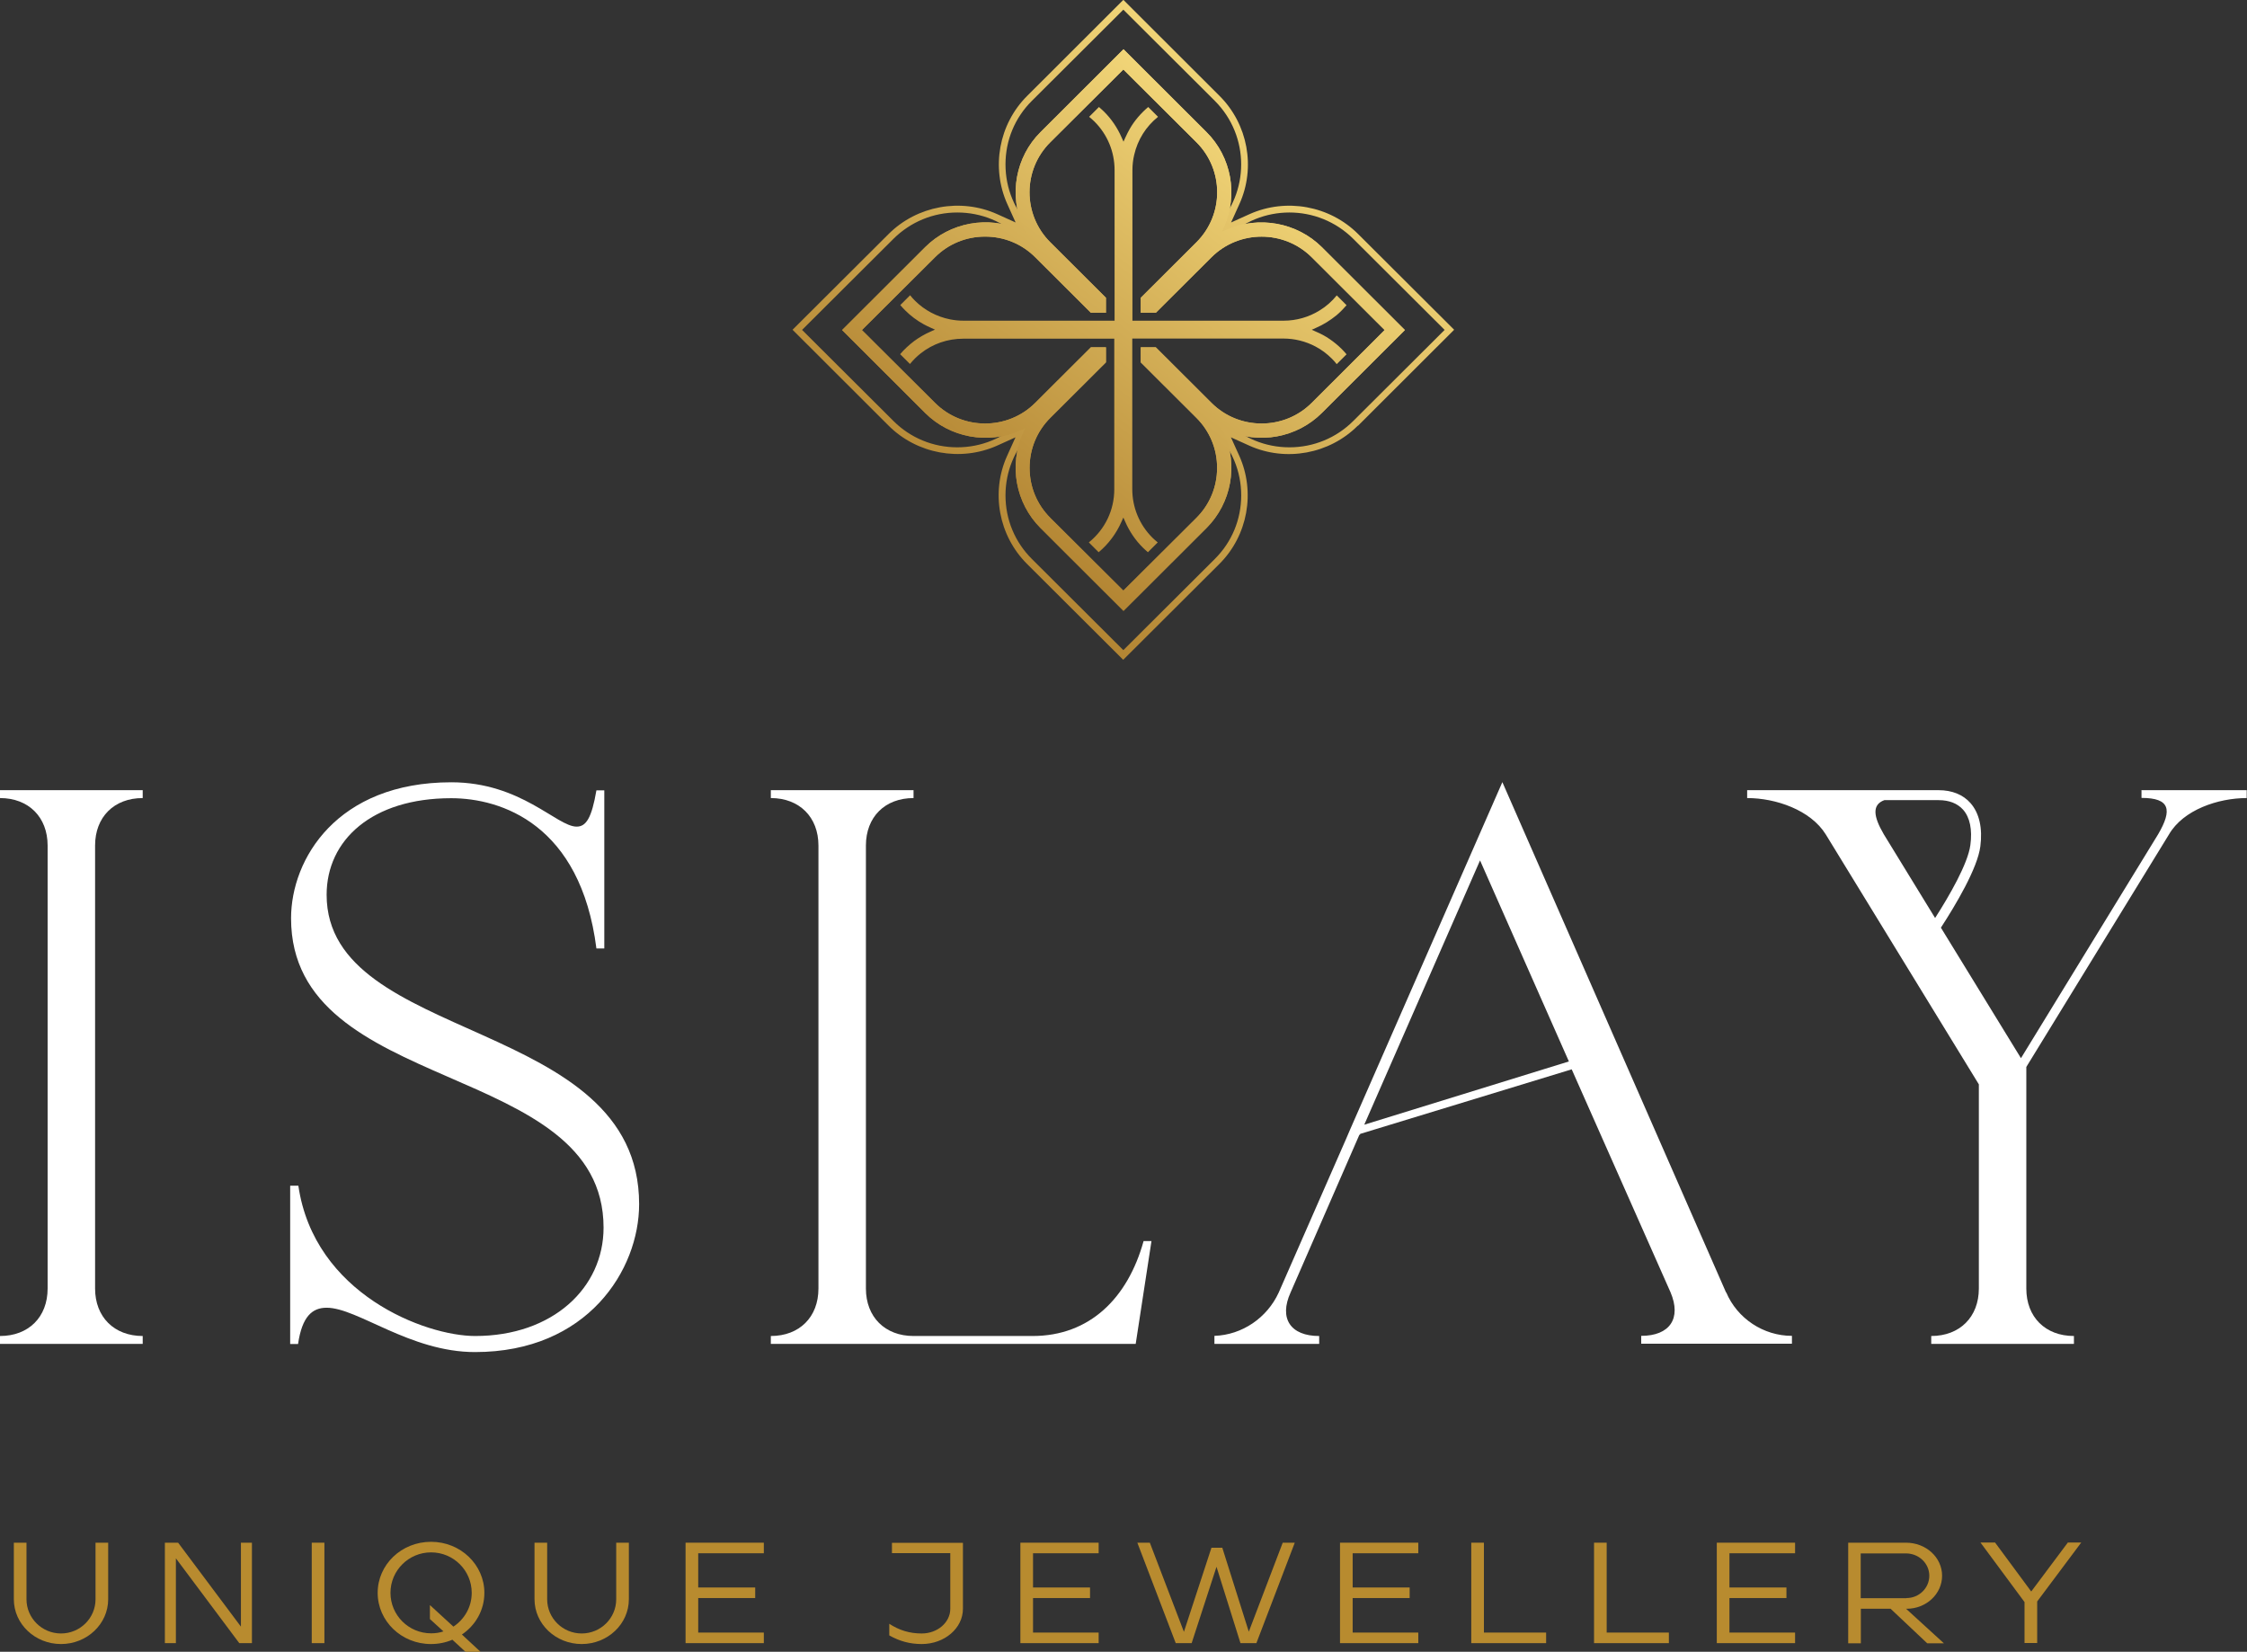 <svg xmlns="http://www.w3.org/2000/svg" xmlns:xlink="http://www.w3.org/1999/xlink" id="Layer_1" data-name="Layer 1" viewBox="0 0 151 111"><rect x="0" y="0" width="151" height="111" fill="#333333" stroke="none"/><defs><style>      .islay-1 {        clip-path: url(#clippath);      }      .islay-2 {        fill: none;      }      .islay-2, .islay-3, .islay-4, .islay-5, .islay-6, .islay-7, .islay-8 {        stroke-width: 0px;      }      .islay-3 {        fill: url(#linear-gradient);      }      .islay-4 {        fill: url(#linear-gradient-4);      }      .islay-5 {        fill: url(#linear-gradient-2);      }      .islay-6 {        fill: url(#linear-gradient-3);      }      .islay-7 {        fill: #b88b2f;      }      .islay-8 {        fill: #fff;      }    </style><clipPath id="clippath"><rect class="islay-2" width="151" height="111"></rect></clipPath><linearGradient id="linear-gradient" x1="62.32" y1="72.33" x2="87.54" y2="105.81" gradientTransform="translate(0 112) scale(1 -1)" gradientUnits="userSpaceOnUse"><stop offset="0" stop-color="#ac7c2b"></stop><stop offset="1" stop-color="#f5da7c"></stop></linearGradient><linearGradient id="linear-gradient-2" x1="63.91" y1="74.43" x2="86.09" y2="103.89" gradientTransform="translate(0 112) scale(1 -1)" gradientUnits="userSpaceOnUse"><stop offset="0" stop-color="#ac7c2b"></stop><stop offset="1" stop-color="#f5da7c"></stop></linearGradient><linearGradient id="linear-gradient-3" x1="64.3" y1="74.94" x2="85.74" y2="103.42" gradientTransform="translate(0 112) scale(1 -1)" gradientUnits="userSpaceOnUse"><stop offset="0" stop-color="#ac7c2b"></stop><stop offset="1" stop-color="#f5da7c"></stop></linearGradient><linearGradient id="linear-gradient-4" x1="64.3" y1="74.94" x2="85.74" y2="103.42" gradientTransform="translate(0 112) scale(1 -1)" gradientUnits="userSpaceOnUse"><stop offset="0" stop-color="#ac7c2b"></stop><stop offset="1" stop-color="#f5da7c"></stop></linearGradient></defs><g class="islay-1"><g><path class="islay-7" d="m1.78,103.67v3.8c0,1.27,1.04,2.3,2.32,2.3s2.32-1.03,2.32-2.3v-3.8h.85v3.8c0,1.66-1.42,3.01-3.17,3.01s-3.17-1.35-3.17-3.01v-3.8h.85Z"></path><path class="islay-7" d="m11.08,103.67h.89l4.22,5.64v-5.64h.74v6.75h-.85l-4.26-5.7v5.7h-.74v-6.75Z"></path><path class="islay-7" d="m20.95,103.67h.85v6.75h-.85v-6.75Z"></path><path class="islay-7" d="m28.97,103.61c1.98,0,3.58,1.54,3.58,3.43,0,1.16-.59,2.18-1.51,2.8l1.25,1.16h-1.01l-.88-.81c-.44.19-.93.29-1.44.29-1.98,0-3.58-1.54-3.58-3.44s1.6-3.43,3.58-3.43h0Zm0,6.15c.29,0,.57-.04.83-.13l-.91-.83v-.94l1.58,1.45c.74-.49,1.23-1.32,1.23-2.27,0-1.5-1.22-2.72-2.73-2.72s-2.73,1.22-2.73,2.72,1.22,2.72,2.73,2.72h0Z"></path><path class="islay-7" d="m36.77,103.67v3.8c0,1.27,1.04,2.3,2.32,2.3s2.32-1.03,2.32-2.3v-3.8h.85v3.8c0,1.66-1.42,3.01-3.17,3.01s-3.17-1.35-3.17-3.01v-3.8h.85Z"></path><path class="islay-7" d="m46.07,103.67h5.26v.71h-4.41v2.3h3.83v.71h-3.83v2.32h4.41v.71h-5.26v-6.75Z"></path><path class="islay-7" d="m64.71,103.67v4.44c0,1.31-1.24,2.37-2.77,2.37-.79,0-1.49-.19-2.18-.58v-.78c.68.44,1.37.65,2.18.65,1.06,0,1.92-.74,1.92-1.66v-3.74h-3.92v-.69h4.77Z"></path><path class="islay-7" d="m68.57,103.67h5.26v.71h-4.41v2.3h3.83v.71h-3.83v2.32h4.41v.71h-5.26v-6.75Z"></path><path class="islay-7" d="m76.41,103.67h.86l2.29,5.99,1.85-5.65h.73l1.78,5.64,2.28-5.98h.81l-2.58,6.75h-1.07l-1.61-5.13-1.67,5.13h-1.07l-2.58-6.75h0Z"></path><path class="islay-7" d="m90.05,103.67h5.26v.71h-4.41v2.3h3.83v.71h-3.83v2.32h4.41v.71h-5.26v-6.75Z"></path><path class="islay-7" d="m98.87,103.67h.85v6.04h4.18v.71h-5.03v-6.75Z"></path><path class="islay-7" d="m107.12,103.67h.85v6.04h4.18v.71h-5.03v-6.75Z"></path><path class="islay-7" d="m115.37,103.67h5.26v.71h-4.41v2.3h3.83v.71h-3.83v2.32h4.41v.71h-5.26v-6.75Z"></path><path class="islay-7" d="m124.2,103.67h3.89c1.34,0,2.42.99,2.42,2.22s-1.07,2.22-2.38,2.22h-.04l2.54,2.32h-1.12l-2.46-2.32h-2v2.32h-.85v-6.75Zm3.92,3.72c.84,0,1.53-.67,1.53-1.5s-.7-1.5-1.57-1.5h-3.04v3.01h3.07Z"></path><path class="islay-7" d="m136.05,107.66l-2.96-4h.98l2.43,3.29,2.46-3.29h.9l-2.96,3.96v2.79h-.85v-2.76h0Z"></path><path class="islay-8" d="m0,90.31v-.53c1.92,0,3.2-1.27,3.2-3.19v-29.77c0-1.91-1.28-3.19-3.2-3.19v-.53h9.59v.53c-1.92,0-3.2,1.27-3.2,3.19v29.77c0,1.91,1.28,3.19,3.2,3.19v.53H0Z"></path><path class="islay-8" d="m51.8,89.78c1.92,0,3.2-1.27,3.2-3.19v-29.77c0-1.91-1.28-3.19-3.2-3.19v-.53h9.59v.53c-1.92,0-3.2,1.27-3.2,3.19v29.77c0,1.91,1.28,3.19,3.2,3.19h8c3.84,0,6.4-2.55,7.46-6.38h.53l-1.06,6.91h-24.52v-.53Z"></path><path class="islay-8" d="m19.52,79.68h.53c1.06,7.28,8.53,10.1,11.88,10.1,5.22,0,8.63-3.24,8.63-7.28,0-11.32-21-8.83-21-20.79,0-3.99,3.09-9.14,10.77-9.14,4.69,0,7.09,2.98,8.42,2.98.64,0,1.01-.58,1.33-2.44h.53v10.63h-.53c-1.06-8.35-6.4-10.1-9.76-10.1-5.33,0-8.37,2.82-8.37,6.49,0,10.05,21,8.19,21,20.79,0,4.41-3.46,9.94-11.03,9.94-4.37,0-7.89-2.98-9.97-2.98-.96,0-1.65.58-1.92,2.44h-.53v-10.63h0Z"></path><path class="islay-8" d="m143.91,53.09v.53c1.92,0,2.08.8,1.12,2.44l-9.22,15.05-5.38-8.77c1-1.54,2.46-3.99,2.65-5.46.16-1.23-.07-2.24-.66-2.91-.5-.57-1.24-.87-2.15-.87h-2.52s-10.34,0-10.34,0v.53c1.92,0,4.26.8,5.28,2.44l10.29,16.8v13.72c0,1.91-1.28,3.19-3.2,3.19v.53h9.59v-.53c-1.92,0-3.2-1.27-3.2-3.19v-14.89l9.59-15.63c.96-1.65,3.3-2.44,5.22-2.44v-.53h-7.1Zm-17.28.68h3.65c.71,0,1.26.22,1.64.64.46.52.63,1.34.49,2.38-.17,1.26-1.42,3.42-2.37,4.9l-3.45-5.63c-.72-1.23-.78-1.99.04-2.29h0Z"></path><path class="islay-8" d="m115.99,86.85l-15.03-34.29-10.23,23.34-.27.63-4.53,10.33c-.78,1.7-2.46,2.85-4.32,2.91v.54h7.04v-.53c-1.92,0-2.72-1.17-1.92-2.93l4.62-10.59s.05-.01.05-.02v-.04s14.22-4.34,14.22-4.34l6.64,14.98c.75,1.76-.05,2.93-1.97,2.93v.53h10.13v-.53c-1.92,0-3.68-1.17-4.42-2.93Zm-24.31-11.27l7.78-17.76,5.97,13.51-13.75,4.25Z"></path><path class="islay-3" d="m91.26,28.61l6.46-6.45-6.46-6.44c-1.91-1.9-4.83-2.43-7.29-1.33l-1.24.56.56-1.24c1.11-2.45.57-5.37-1.34-7.27l-6.46-6.45-6.46,6.45c-1.91,1.9-2.44,4.82-1.34,7.27l.56,1.24-1.24-.56c-2.45-1.1-5.38-.57-7.29,1.33l-6.46,6.44,6.46,6.45c1.91,1.9,4.83,2.43,7.28,1.34l1.24-.56-.56,1.24c-1.11,2.45-.57,5.37,1.34,7.27l6.46,6.44,6.46-6.44c1.91-1.9,2.44-4.82,1.34-7.27l-.56-1.24,1.24.56c2.45,1.1,5.38.56,7.28-1.34Zm-9.63.4c1.15,1.14,1.78,2.66,1.78,4.28s-.63,3.14-1.78,4.28l-6.14,6.12-6.14-6.12c-1.15-1.14-1.78-2.66-1.78-4.28s.63-3.14,1.78-4.28l4.39-4.38v-.72h-.73l-4.39,4.38c-1.14,1.14-2.67,1.77-4.29,1.77s-3.15-.63-4.29-1.77l-6.14-6.12,6.14-6.12c1.15-1.14,2.67-1.77,4.29-1.77s3.15.63,4.29,1.77l4.39,4.38h.73v-.72l-4.39-4.38c-1.15-1.14-1.78-2.66-1.78-4.28s.63-3.14,1.78-4.28l6.14-6.12,6.14,6.12c2.37,2.36,2.37,6.2,0,8.56l-4.39,4.38v.72h.73l4.39-4.38c2.37-2.36,6.21-2.36,8.58,0l6.14,6.12-6.14,6.12c-1.14,1.14-2.67,1.77-4.29,1.77s-3.15-.63-4.29-1.77l-4.39-4.38h-.73v.72l4.39,4.38h0Z"></path><path class="islay-5" d="m89.83,24.47l.66-.66c-.1-.12-.21-.24-.32-.35-.25-.25-.52-.47-.81-.67-.29-.2-.59-.36-.92-.5l-.29-.13.29-.13c.49-.21.95-.5,1.37-.84.25-.21.47-.44.68-.68l-.66-.66c-.33.41-.72.75-1.15,1.01-.72.45-1.56.69-2.43.69h-10.15v-10.12c0-.35.04-.7.12-1.03.23-1,.78-1.89,1.6-2.55l-.66-.66c-.49.42-.92.91-1.24,1.47-.11.19-.2.38-.29.57l-.13.29-.13-.29c-.28-.64-.67-1.22-1.17-1.72-.12-.11-.23-.22-.35-.32l-.66.66c.12.1.24.2.36.32.87.87,1.35,2.03,1.35,3.26v10.12h-10.15c-.31,0-.61-.03-.91-.09-.89-.18-1.71-.61-2.36-1.26-.12-.12-.22-.23-.32-.36l-.66.66c.1.12.21.24.32.35.38.38.8.69,1.25.94.15.08.31.16.47.23l.29.13-.29.13c-.39.17-.77.39-1.11.64-.34.26-.66.55-.94.88l.66.66c.22-.27.46-.51.73-.72.8-.63,1.79-.98,2.85-.98h10.15v10.12c0,1.4-.62,2.69-1.71,3.57l.66.66c.66-.55,1.18-1.25,1.53-2.04l.13-.29.13.29c.28.64.67,1.22,1.17,1.72.12.11.23.22.35.32l.66-.66c-.12-.1-.24-.2-.36-.32-.87-.87-1.35-2.03-1.35-3.26v-10.12h10.15c.77,0,1.51.19,2.17.54.4.21.76.48,1.09.81.12.12.22.23.32.36h0Z"></path><path class="islay-6" d="m88.83,16.61c-1.67-1.66-4.24-2.13-6.39-1.17l-.34.15.15-.34c.97-2.15.5-4.71-1.17-6.37l-5.58-5.57-5.58,5.57c-1.67,1.66-2.14,4.23-1.17,6.37l.15.34-.34-.15c-2.15-.97-4.72-.5-6.39,1.17l-5.58,5.57,5.58,5.57c1.67,1.67,4.24,2.14,6.39,1.17l.34-.15-.15.34c-.97,2.14-.5,4.7,1.17,6.37l5.58,5.57,5.58-5.57c1.67-1.67,2.14-4.23,1.17-6.37l-.15-.34.34.15c2.15.97,4.72.5,6.39-1.17l5.58-5.57-5.58-5.57h0Zm-.68,10.46c-.93.93-2.15,1.39-3.37,1.39s-2.44-.46-3.37-1.39l-3.74-3.73h-1.01v1.01l3.74,3.73c.9.9,1.39,2.09,1.39,3.36s-.49,2.46-1.39,3.36l-4.91,4.89-4.91-4.89c-.9-.9-1.39-2.09-1.39-3.36s.49-2.46,1.39-3.36l3.74-3.73v-1.01h-1.01l-3.74,3.73c-.93.93-2.15,1.39-3.37,1.39s-2.44-.46-3.37-1.39l-4.91-4.89,4.91-4.89c.9-.9,2.09-1.39,3.37-1.39s2.47.49,3.37,1.39l3.74,3.73h1.01v-1.01l-3.74-3.73c-1.86-1.85-1.86-4.87,0-6.72l4.91-4.89,4.91,4.89c1.86,1.85,1.86,4.87,0,6.72l-3.74,3.73v1.01h1.01l3.74-3.73c1.86-1.85,4.88-1.85,6.74,0l4.9,4.89-4.9,4.89h0Z"></path><path class="islay-4" d="m88.83,16.61c-1.67-1.66-4.24-2.13-6.39-1.17l-.34.15.15-.34c.97-2.15.5-4.71-1.17-6.37l-5.58-5.57-5.58,5.57c-1.67,1.66-2.14,4.23-1.17,6.37l.15.34-.34-.15c-2.15-.97-4.72-.5-6.39,1.17l-5.58,5.57,5.58,5.57c1.67,1.67,4.24,2.14,6.39,1.17l.34-.15-.15.34c-.97,2.14-.5,4.7,1.17,6.37l5.58,5.57,5.58-5.57c1.67-1.67,2.14-4.23,1.17-6.37l-.15-.34.34.15c2.15.97,4.72.5,6.39-1.17l5.58-5.57-5.58-5.57h0Zm-.68,10.46c-.93.93-2.15,1.39-3.37,1.39s-2.44-.46-3.37-1.39l-3.74-3.73h-1.01v1.01l3.74,3.73c.9.9,1.39,2.09,1.39,3.36s-.49,2.46-1.39,3.36l-4.91,4.89-4.91-4.89c-.9-.9-1.39-2.09-1.39-3.36s.49-2.46,1.39-3.36l3.74-3.73v-1.01h-1.01l-3.74,3.73c-.93.93-2.15,1.39-3.37,1.39s-2.44-.46-3.37-1.39l-4.91-4.89,4.91-4.89c.9-.9,2.09-1.39,3.37-1.39s2.47.49,3.37,1.39l3.74,3.73h1.01v-1.01l-3.74-3.73c-1.86-1.85-1.86-4.87,0-6.72l4.91-4.89,4.91,4.89c1.86,1.85,1.86,4.87,0,6.72l-3.74,3.73v1.01h1.01l3.74-3.73c1.86-1.85,4.88-1.85,6.74,0l4.9,4.89-4.9,4.89h0Z"></path></g></g></svg>